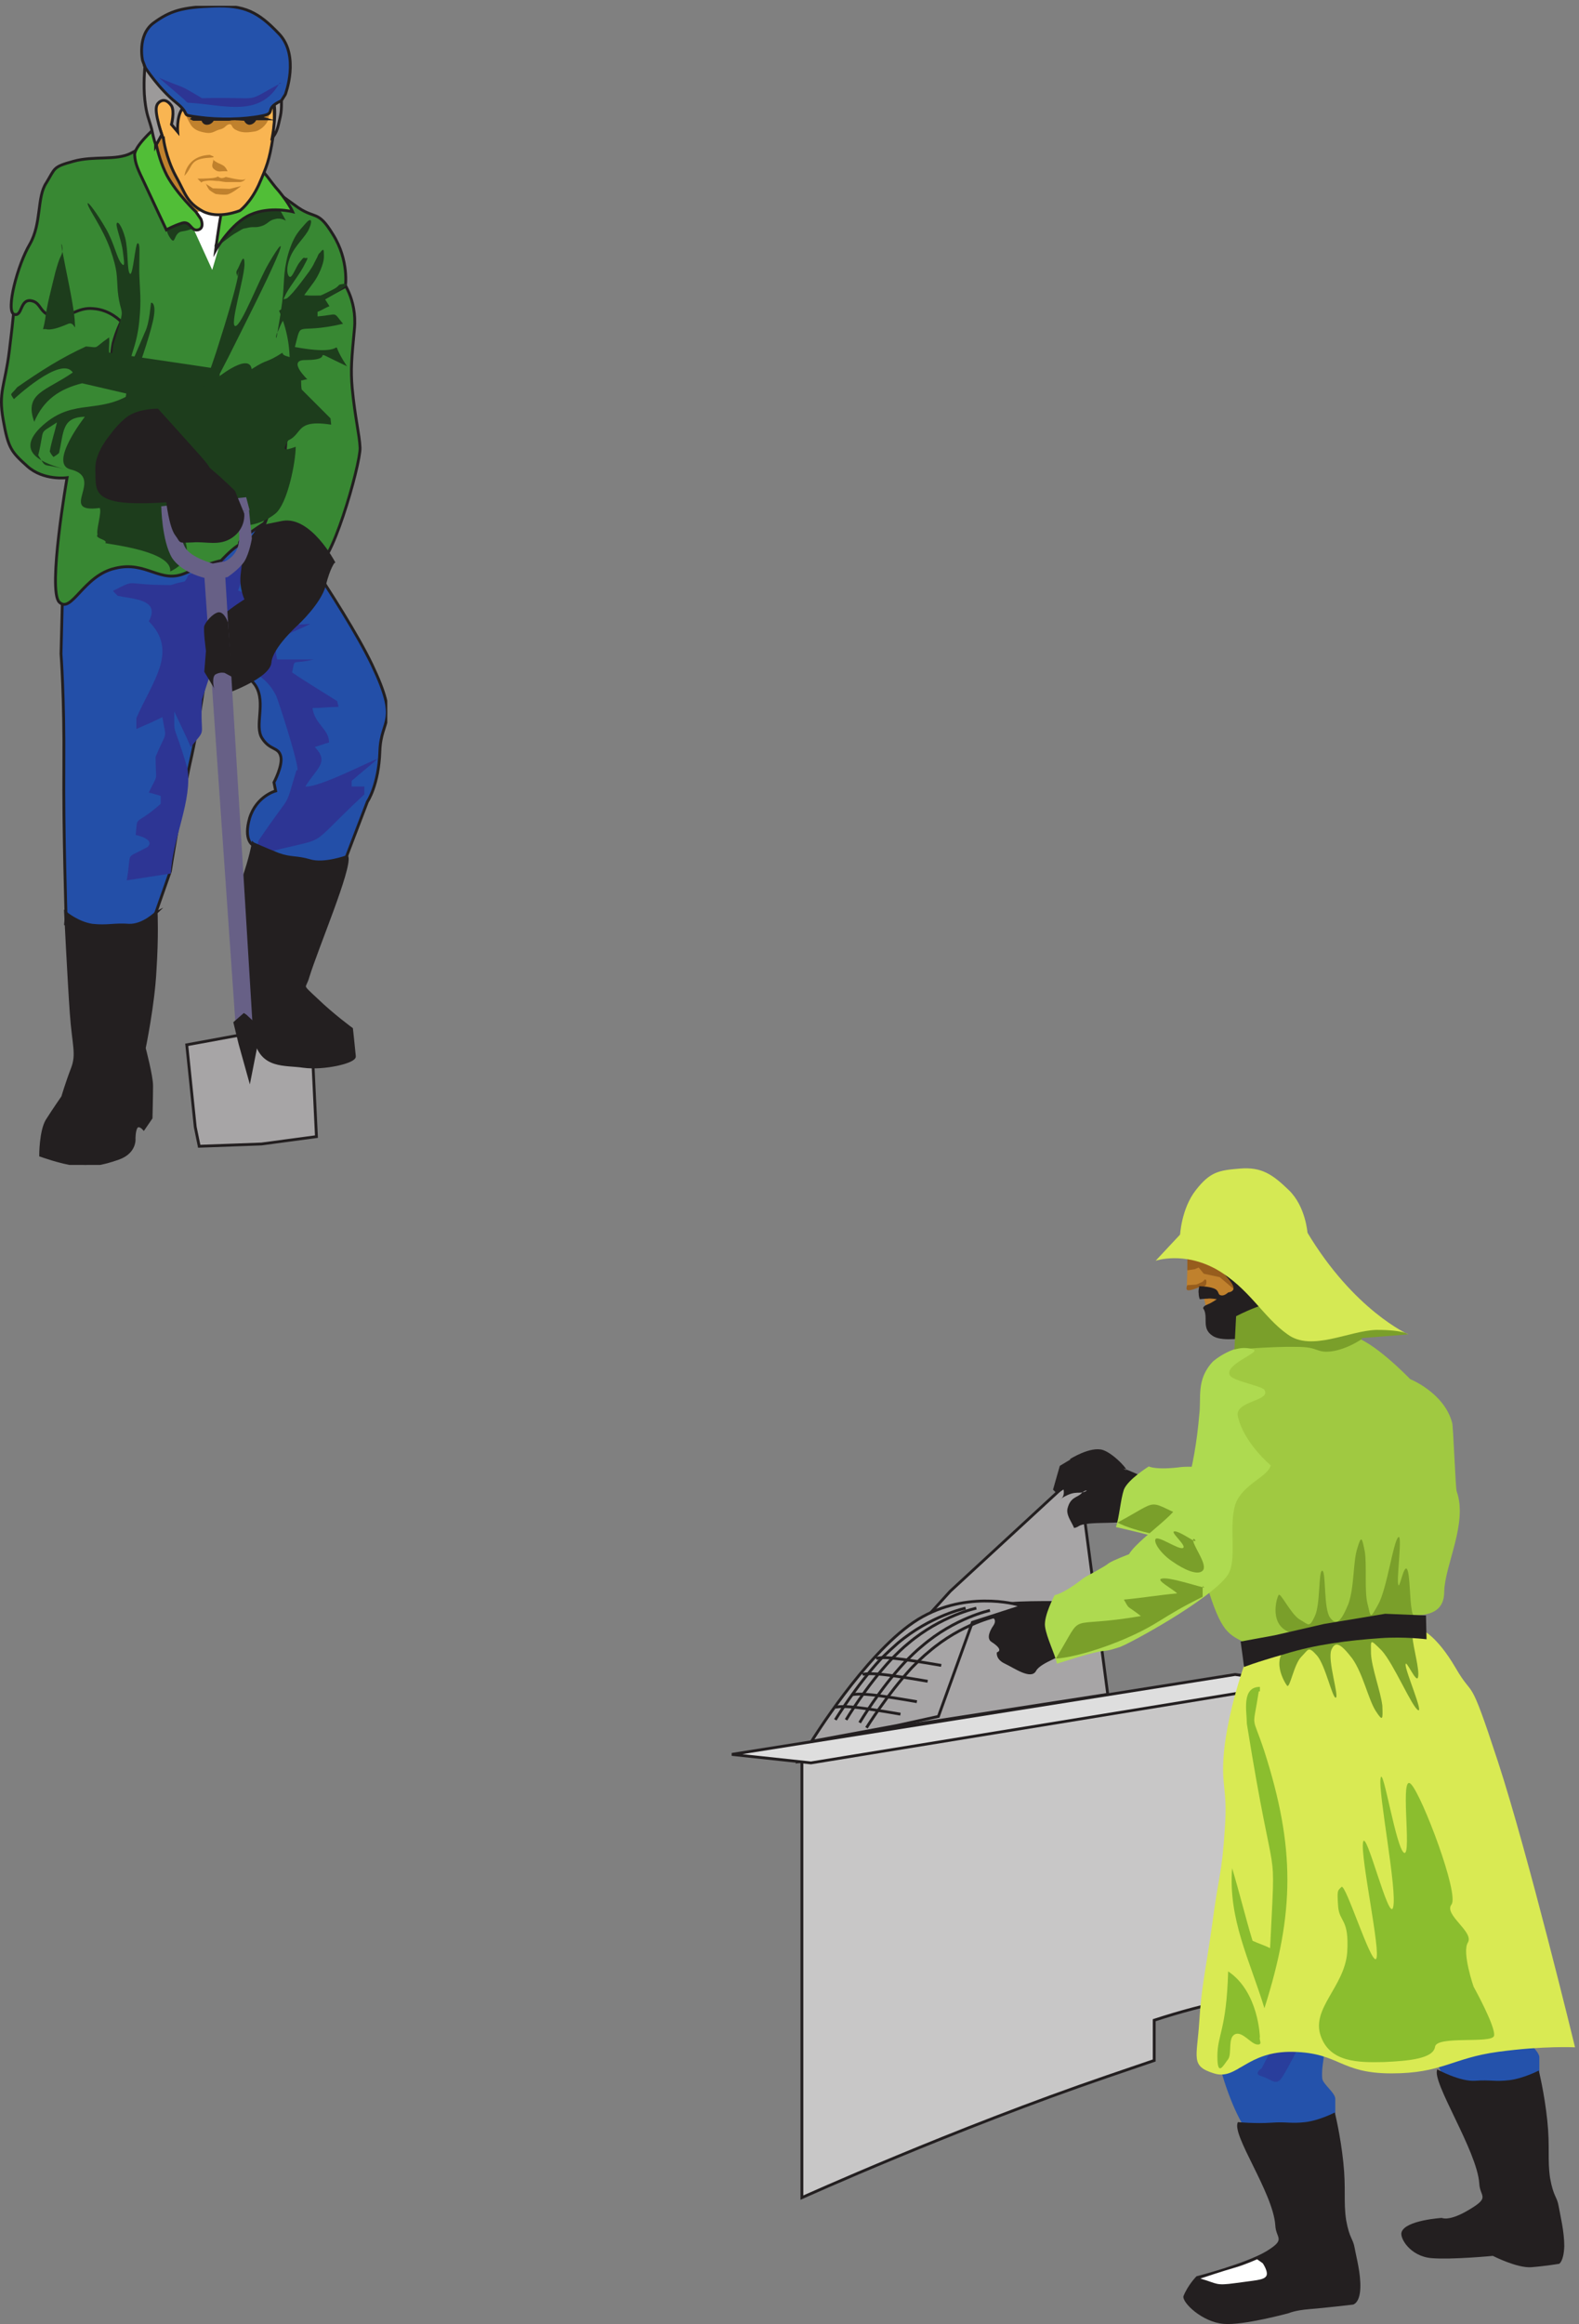 <svg xmlns="http://www.w3.org/2000/svg" xml:space="preserve" width="556.15" height="818"><rect width="100%" height="100%" fill="#808080" stroke="none"/><defs><clipPath id="a" clipPathUnits="userSpaceOnUse"><path d="M1942.5 3058.5H4176V0H1942.5Z" clip-rule="evenodd"/></clipPath><clipPath id="b" clipPathUnits="userSpaceOnUse"><path d="M2623.5 3058.5H4176V0H2623.5Z" clip-rule="evenodd"/></clipPath><clipPath id="c" clipPathUnits="userSpaceOnUse"><path d="M1942.5 3058.5H4176V0H1942.5Z" clip-rule="evenodd"/></clipPath><clipPath id="d" clipPathUnits="userSpaceOnUse"><path d="M0 6135h1030.5V3067.5H0Z" clip-rule="evenodd"/></clipPath></defs><g clip-path="url(#a)" transform="matrix(.133 0 0 -.133 -.649 818)"><path d="m2830.5 2224.5-309-285-357-393 774 120-72 546-36 12" style="fill:#a7a5a6;fill-opacity:1;fill-rule:evenodd;stroke:none"/><path d="m2830.5 2224.5-309-285-357-393 774 120-72 546z" style="fill:none;stroke:#231f20;stroke-width:7.5;stroke-linecap:butt;stroke-linejoin:miter;stroke-miterlimit:10;stroke-dasharray:none;stroke-opacity:1"/><path d="M2128.5 1510.5v-1176s402 181.5 810 321c40.5 13.5 82.5 28.5 123 42V804c69 22.5 136.5 40.5 199.5 52.5 36 9-10.5-115.5 22.5-111 226.5 31.5 475.5 147 475.5 147l-48 844.5-618-70.5-975-178.5 10.5 22.5" style="fill:#c8c7c7;fill-opacity:1;fill-rule:evenodd;stroke:none"/><path d="M2128.5 1510.5v-1176s402 181.5 810 321c40.5 13.5 82.5 28.5 123 42V804c69 22.5 136.5 40.5 199.5 52.5 36 9-10.5-115.5 22.5-111 226.5 31.5 475.5 147 475.5 147l-48 844.5-618-70.5-975-178.5Z" style="fill:none;stroke:#231f20;stroke-width:7.5;stroke-linecap:butt;stroke-linejoin:miter;stroke-miterlimit:10;stroke-dasharray:none;stroke-opacity:1"/><path d="m3276 1719-1333.5-211.5 210-22.5 1287 210z" style="fill:#dedede;fill-opacity:1;fill-rule:evenodd;stroke:none"/><path d="m3276 1719-1333.5-211.5 210-22.5 1287 210z" style="fill:none;stroke:#231f20;stroke-width:7.5;stroke-linecap:butt;stroke-linejoin:miter;stroke-miterlimit:10;stroke-dasharray:none;stroke-opacity:1"/></g><g clip-path="url(#b)" transform="matrix(.133 0 0 -.133 -.649 818)"><path d="M3348.91 1572.21c-6.01-100.49-63.05-155.98-79.56-353.96-13.51-158.97-43.53-373.445-57.04-436.437 0 0 45.03-269.961 150.11-326.954 39.03-20.996 133.59 1.5 189.13 1.5-3 82.489-6 3-10.51 61.493v77.988c0 16.496-33.02 38.996-34.52 53.992-3 35.996 9.01 59.992 3 80.988-9 46.496-22.52 55.493-28.52 181.477 12.01 13.496 105.07 269.963 117.09 283.463l-249.18 376.45m403.78-679.491s45.03-269.961 150.11-326.953c39.02-21 133.59 1.5 189.13 1.5-3 82.488-6 2.996-10.5 61.488v77.992c-1.51 16.496-33.03 38.992-34.53 53.992-3 35.992 7.51 59.992 3 80.989-9.01 46.492-283.7 113.984-297.21 50.992" style="fill:#2452ab;fill-opacity:1;fill-rule:evenodd;stroke:none"/><path d="M3503.7 1096.77c-40.53-65.99-40.53-82.49-60.04-94.48-19.52-12.005-58.55-43.501-51.04-67.497 7.51-23.996-46.53-94.488-42.03-77.988 6 16.496-63.05-46.496-70.55-92.989-6-46.492 6-91.488 6-91.488l90.07 140.981 63.04 76.492s-15.01-56.992-22.51-74.992c-7.51-16.496-70.55-137.981-70.55-137.981s-24.02-14.996 0-20.996c24.01-7.5 34.52-22.496 48.03-10.5 15.01 12 96.07 181.477 96.07 181.477s16.51 14.996 13.51 29.996c-1.5 14.996-16.51 71.988-16.51 71.988l58.54 143.977-24.02 28.5-18.01-1.5" style="fill:#293e9c;fill-opacity:1;fill-rule:evenodd;stroke:none"/><path d="M3305.38 1759.68s-42.03-112.48-57.04-226.47c-13.51-112.48 9-106.48 0-224.97-7.51-118.48-16.52-121.48-33.03-248.96-18.01-127.487-28.52-163.483-34.52-259.467-6-95.989-24.02-116.985 39.03-136.481 61.54-19.5 85.56 59.992 210.14 56.992 123.09-3 123.09-56.992 259.69-56.992 135.1 0 160.61 40.492 282.2 56.992 121.59 16.496 204.14 11.996 204.14 11.996s-124.58 512.93-204.14 755.9c-79.56 242.96-61.55 160.48-112.58 248.96-51.04 86.99-90.06 100.49-90.06 100.49h-136.6l-192.14-22.5-135.09-67.49v12" style="fill:#d9ea53;fill-opacity:1;fill-rule:evenodd;stroke:none"/><path d="M4079.93 670.828s15.01-59.992 22.52-131.98c7.5-70.489 0-103.485 7.5-152.981 9.01-49.492 18.01-47.992 22.52-73.488 4.5-25.496 15.01-67.492 15.01-106.484-1.5-40.497-13.51-46.497-13.51-46.497s-36.02-5.996-73.55-8.996c-37.53-3-102.08 29.996-102.08 29.996s-109.57-10.5-162.11-6c-57.04 4.5-85.56 53.993-79.56 68.989 10.51 31.496 106.58 37.496 106.58 37.496s19.51-10.496 73.55 22.496c55.54 32.996 27.02 32.996 25.52 68.992-6 86.988-127.59 269.961-111.08 301.457 0 0 60.04-32.996 100.57-29.996 40.53 3 51.04-3 90.07 1.5 37.52 4.5 78.05 25.496 78.05 25.496M3539.8 559.844s15.02-59.992 22.52-131.981c7.51-70.492 0-103.484 7.51-152.98 9-49.492 18.01-47.992 22.51-73.488 4.51-25.497 16.52-67.493 15.02-106.485-1.51-40.496-19.52-43.496-19.52-43.496s-76.55-8.996-115.58-11.996c-37.53-3-54.04-10.5-54.04-10.5S3298.13-4.078 3245.6.422c-57.04 4.5-111.08 56.992-106.58 73.488 12.01 29.996 34.53 52.496 34.53 52.496s129.09 32.992 184.63 65.989c54.03 32.996 25.52 32.996 24.02 68.992-6.01 86.988-117.09 239.965-99.07 272.961 0 0 48.03-4.5 88.56-1.5 40.52 3 51.03-3 90.06 1.5 37.53 4.5 78.05 25.496 78.05 25.496" style="fill:#231f20;fill-opacity:1;fill-rule:evenodd;stroke:none"/><path d="M3183.79 120.406c46.53-13.5 39.03-19.496 93.07-12 52.53 7.5 73.55 7.5 81.05 18 7.51 10.496-9 34.492-9 34.492l-15.01 10.5s-33.02-14.996-60.04-22.496c-27.02-7.5-90.07-28.496-90.07-28.496" style="fill:#fff;fill-opacity:1;fill-rule:evenodd;stroke:none"/><path d="M2925.61 2313.11c31.52-10.5 76.55-63 57.04-51-21.02 12 121.58-47.99 117.08-62.99s-102.07-59.99-111.08-71.99c-9.01-12-103.57-1.5-126.09-15-22.51-15-36.02 3-52.54 27-15 24 3.01 43.49 3.01 43.49s19.51 9 1.5 45c-10.51 19.49 13.51 32.99 18.01 35.99 18.01 9 6.01 25.5 6.01 25.5s54.03 34.49 87.06 24" style="fill:#231f20;fill-opacity:1;fill-rule:evenodd;stroke:none"/><path d="M3270.85 2262.11s-42.03 9-58.54 6c-10.51 0-66.04 1.5-78.06 0-69.04-9-87.05 1.5-87.05 1.5s-55.54-34.5-66.05-61.49c-9.01-27-12.01-73.49-21.02-98.99 165.12-37.49 99.07-31.49 166.62-46.49 24.02-4.5 169.62 215.97 144.1 199.47" style="fill:#aeda50;fill-opacity:1;fill-rule:evenodd;stroke:none"/><path d="M3399.95 2086.64c-27.02 25.49-67.56 71.99-85.57 77.99-18.01 6 10.51-39 15.01-55.5-43.53 21-85.56 36-129.09 57-1.5-33-3-13.5 15.01-59.99-198.14 71.99-114.08 88.48-250.67 14.99 13.5-9 78.05-32.99 183.13-44.99 105.07-13.5 111.07 0 235.66-7.5 4.5 7.5 10.51 16.5 15.01 24l1.51-6m38.18 122.73c-7.5 12-24.02 46.49-33.02 46.49-9.01-1.5 12-50.99-1.5-49.49-12.01 1.5-39.03 59.99-49.54 55.49-10.51-3-9.01-38.99 7.5-73.48 16.52-33 39.03-64.5 57.05-60 19.51 4.5 12.01 57 18.01 76.49 4.5 21 9-7.5 1.5 4.5" style="fill:#7a9f2a;fill-opacity:1;fill-rule:evenodd;stroke:none"/><path d="M2664.42 1908.16c33.03 7.5 180.13 4.5 156.11 4.5-24.01 0 70.55 4.5 75.06-10.5 3-13.5-60.05-101.99-61.55-116.99-1.5-14.99-73.55-32.99-85.56-56.99-13.51-24-57.04 7.5-82.56 19.5-25.51 12-21.01 30-21.01 30s21.01 4.49-13.51 26.99c-18.01 10.5 0 37.49 3 41.99 12.01 16.5 0 22.5 0 22.5s-3 31.5 30.02 39" style="fill:#231f20;fill-opacity:1;fill-rule:evenodd;stroke:none"/><path d="m3150.77 2847.03-3-106.49 39.02 9 16.51-82.49 130.6 86.99" style="fill:#c0812d;fill-opacity:1;fill-rule:evenodd;stroke:none"/><path d="m3149.27 2749.34 24.02 1.5 16.51 7.5s6 7.5 7.5 6c3-1.5 3-7.5 1.5-13.5-3-4.5-6-6-9-7.5-4.51-1.49-7.51 1.5-7.51 1.5s-22.52-10.49-31.52-8.99c-7.51 1.5-1.5 13.49-1.5 13.49m0 66.2v-27l19.51 3 10.51 4.5 13.51-16.5 42.03-9 48.03-40.49 25.52 14.99-82.56 55.5-76.55 23.99v-35.99" style="fill:#975d1d;fill-opacity:1;fill-rule:evenodd;stroke:none"/><path d="M3180.79 2745.04s-3-9-1.5-17.99c0-9 3-15 3-15s13.51 1.5 21.01 1.5c6.01 1.5 24.02-1.5 24.02-1.5s-15.01-10.5-24.02-13.5c-10.5-4.5-10.5-6-12-9-1.51-3 4.5-3 6-21 1.5-19.49-4.5-40.49 22.52-55.49 25.52-13.5 84.06-3 84.06-3l81.05 53.99-120.08 115.49-43.53 24s39.02-34.5 48.03-54c9.01-17.99-12.01-19.49-12.01-19.49s-10.5-10.5-19.51-7.5c-9.01 1.5-3 12-18.01 17.99-15.02 6-40.53 6-40.53 6l1.5-1.5" style="fill:#231f20;fill-opacity:1;fill-rule:evenodd;stroke:none"/><path d="M3129.75 2879.39s3 71.99 42.03 121.49c37.53 47.99 60.04 52.49 117.08 56.99 57.05 4.5 85.57-15 129.1-56.99 45.03-43.5 49.53-113.99 49.53-113.99l-337.74-7.5" style="fill:#d5e954;fill-opacity:1;fill-rule:evenodd;stroke:none"/><path d="m3734.68 2619.06-151.61-12-7.5 39 103.57-3z" style="fill:#7a9f2a;fill-opacity:1;fill-rule:evenodd;stroke:none"/><path d="M3745.43 1875.17c40.53 0 84.06 7.5 84.06 62.99 1.5 70.49 63.05 181.47 33.03 265.47-3.01 5.99-9.01 173.97-12.01 181.47-21.02 79.49-111.08 115.48-111.08 115.48s-100.57 104.99-156.11 113.99c-27.02 4.5-117.09-6-145.61-9-76.55-6-177.12-10.5-213.15-60-34.52-46.49-19.51-98.98-15.01-190.47 82.56-277.46-25.51-341.95-19.51-362.95 45.03-158.97 63.04-163.47 108.07-187.47l267.19 55.49 180.13 15" style="fill:#a0c941;fill-opacity:1;fill-rule:evenodd;stroke:none"/><path d="M3465.99 2322.07c-10.51 9 3-19.5-55.54-107.98-58.54-88.49-40.53-27-67.55-131.99-28.52-106.48-105.07-109.48-84.06-128.98 19.52-19.49 40.53-73.49 55.54-64.49 13.51 10.5 27.02 89.99 55.54 92.99 30.03 3 42.03-59.99 60.04-80.99 18.02-19.5 9.01-21 12.01 0 3.01 21-9 70.49 0 83.99 9.01 16.49 24.02-115.49 36.03-24 12.01 92.99 15.01 301.46 12.01 392.95-1.5 92.98-13.51-15-19.52-24-6-7.5 7.51-16.5-4.5-7.5" style="fill:#a0c941;fill-opacity:1;fill-rule:evenodd;stroke:none"/><path d="M3743.69 1888.66c-6.01 33-4.51 91.49-12.01 107.98-9.01 18-21.02-56.99-24.02-38.99-4.5 16.5 12.01 136.48 0 124.48-13.51-13.49-30.02-136.48-52.53-176.97-22.52-40.5-19.52-36-28.52 0-9.01 34.49-1.5 103.48-7.51 139.48-7.51 37.49-9.01 43.49-19.51 9-12.01-36-7.51-101.99-24.02-148.48-19.52-46.5-31.52-58.5-48.03-36-18.02 22.5-10.51 122.98-21.02 124.48-10.51 0-4.5-88.48-19.52-119.98-15-32.99-16.51-22.5-40.52-9-24.02 15-51.04 73.49-55.54 64.49-6.01-8.99-27.02-83.99 36.02-100.48 63.05-15 135.1 26.99 216.16 35.99 81.06 9 82.56-6 108.07 0 25.52 6-3-9-7.5 24m-465.33 778.36-4.5-88.49s103.57 9 165.11 7.5c60.05 0 49.54-16.5 91.57-12 43.53 6 81.05 32.99 81.05 32.99l-33.02 67.5s-64.55 41.99-139.6 40.49-160.61-47.99-160.61-47.99" style="fill:#7a9f2a;fill-opacity:1;fill-rule:evenodd;stroke:none"/><path d="M3650.62 2630.93c-72.05-1.5-172.62-58.5-235.67-12-64.54 44.99-102.07 122.98-189.13 172.48-87.06 47.99-160.61 22.49-160.61 22.49l64.54 68.99s115.59 22.5 193.64 22.5c78.06-1.5 99.07 6 142.6-15 124.59-208.47 268.69-271.46 268.69-271.46s-12.01 12-84.06 12" style="fill:#d5e954;fill-opacity:1;fill-rule:evenodd;stroke:none"/><path d="M3216.81 2547.07c-45.03-48-30.02-95.99-36.02-140.98-6-71.99-18.01-137.98-33.02-190.48-9.01-35.99-25.52-58.49-55.54-85.48-34.53-31.5-82.56-67.49-97.57-92.99 0 0-40.53-15-54.04-24-7.51-7.5-57.04-33-66.05-38.99-55.54-43.5-76.55-45-76.55-45s-30.02-55.49-25.52-83.99c4.5-29.99 25.52-70.48 31.52-97.48 160.62 50.99 100.57 22.5 165.12 43.49 24.02 7.5 241.67 125.99 286.7 190.47 27.02 39 1.5 130.49 21.02 188.98 19.51 52.49 87.06 71.99 93.06 101.99 0 0-72.05 59.99-87.06 130.48-7.5 40.49 88.56 38.99 70.55 68.99-6 10.5-85.56 23.99-91.56 38.99-15.01 28.5 81.05 59.99 63.04 67.49-51.03 19.5-108.08-31.49-108.08-31.49" style="fill:#aeda50;fill-opacity:1;fill-rule:evenodd;stroke:none"/><path d="M3194.3 1948.65c-36.03 9-94.57 28.49-112.58 23.99-18.01-3 28.52-26.99 40.53-38.99-48.04-4.5-93.07-12-141.1-16.5 16.51-28.49 4.5-11.99 45.03-43.49-208.65-36-144.1 19.5-225.16-112.48 16.51 0 84.06 10.49 180.13 50.99 97.56 41.99 96.06 56.99 208.65 112.48v28.5l4.5-4.5m-28.52 124.49c-13.51 7.5-45.03 28.5-52.54 24-6.01-4.5 36.03-39 24.02-43.5-12.01-4.5-64.55 33-72.05 24-6.01-9 13.5-39 45.03-59.99 30.02-21 66.05-37.5 79.55-24 13.51 13.5-18.01 55.49-24.01 74.99-6.01 21 13.51-1.5 0 4.5" style="fill:#7a9f2a;fill-opacity:1;fill-rule:evenodd;stroke:none"/><path d="m2849.05 2293.61-37.52-22.5-18.01-62.99 10.5-10.5 45.03 28.49" style="fill:#231f20;fill-opacity:1;fill-rule:evenodd;stroke:none"/><path d="M3745.19 1819.67c3-33 19.51-88.49 15.01-107.99-4.5-17.99-33.02 51-33.02 33s48.03-128.98 33.02-119.98c-16.51 9-64.55 122.98-96.07 157.47-33.02 33-28.52 28.5-28.52-7.49 1.5-37.5 25.52-100.49 30.02-137.98 1.5-37.5 1.5-43.5-18.01-13.5-19.51 31.49-33.02 97.48-61.54 137.98-30.03 38.99-45.04 47.99-55.54 22.49-10.51-26.99 21.01-122.98 12.01-125.98-9.01-3-27.02 83.99-49.54 110.99-24.02 26.99-22.51 16.49-42.03-3-19.52-19.5-30.02-83.99-37.53-76.49-6 7.5-48.03 74.99 9.01 106.48 57.04 31.5 138.1 9 219.16 21 81.05 12 78.05 28.49 105.07 28.49 25.52 0-6 7.5-1.5-25.49" style="fill:#7a9f2a;fill-opacity:1;fill-rule:evenodd;stroke:none"/><path d="m3781.21 1875.16-108.07 4.5-162.12-26.99-130.59-30-90.06-16.5 6-43.49 3-24s24.02 10.5 108.08 34.5c82.56 25.5 168.12 35.99 253.68 41.99 63.05 4.5 121.58-3 121.58-3l-1.5 62.99" style="fill:#231f20;fill-opacity:1;fill-rule:evenodd;stroke:none"/><path d="M3742.19 1428.23c30.02-33 127.59-290.96 106.57-317.96-21.01-27 60.04-71.99 43.53-100.49-16.51-25.495 15.01-116.979 15.01-116.979s60.05-107.988 54.04-130.485c-7.5-20.996-151.61 1.5-156.11-28.496-4.5-31.496-69.05-37.496-135.09-40.492-67.55-1.5-144.1-1.5-168.12 70.488-24.02 71.993 63.04 128.985 70.55 218.969 6 91.485-21.02 79.495-24.02 122.985-3 43.49-1.5 40.5 9 50.99 10.51 10.5 78.06-205.471 91.57-190.471 13.51 16.496-42.03 269.961-34.52 308.961 7.5 37.49 69.04-214.47 79.55-172.48 12.01 42-40.52 305.96-33.02 341.95 6 36 42.03-193.47 63.05-197.97 19.51-3-13.52 215.97 18.01 181.48m-400.79 257.96c-49.53 0-34.52-65.99-34.52-97.49 76.55-478.43 76.55-277.46 61.54-593.915-15.01 7.505-30.02 12.005-46.53 19.495-19.51 64.49-34.53 127.49-54.04 191.98-10.51-134.99 46.53-242.971 85.56-370.451 81.06 254.961 81.06 425.941 0 679.401-34.52 104.99-31.52 51-15.01 158.98h3v12m-84.06-752.897c-4.5-155.977-28.52-166.477-28.52-224.969 0-56.992 16.52-22.496 28.52-7.5 10.51 15-1.5 56.992 18.02 65.992 19.51 9 42.03-25.496 58.54-26.996 16.51-1.5 4.5 12 7.5 19.496 0 0-3 119.985-84.06 173.977" style="fill:#8bbe2e;fill-opacity:1;fill-rule:evenodd;stroke:none"/></g><g clip-path="url(#c)" transform="matrix(.133 0 0 -.133 -.649 818)"><path d="M2700 1903.5s-145.5 42-276-46.5-270-315-270-315l226.5 42 109.5 24 90 249 144 46.5h-24" style="fill:#a7a5a6;fill-opacity:1;fill-rule:evenodd;stroke:none"/><path d="M2700 1903.5s-145.5 42-276-46.5-270-315-270-315l226.5 42 109.5 24 90 249 144 46.5z" style="fill:none;stroke:#231f20;stroke-width:7.5;stroke-linecap:butt;stroke-linejoin:miter;stroke-miterlimit:10;stroke-dasharray:none;stroke-opacity:1"/><path d="M2868 2197.5c-10.5-10.5-28.5-9-36-39s42-60 7.5-84c-36-22.5-139.5-31.5-148.5-6-9 24 66 75 112.5 108 45 33 55.5 19.5 72 25.5 15 4.5 3 7.5-7.5-4.5" style="fill:#a7a5a6;fill-opacity:1;fill-rule:evenodd;stroke:none"/><path d="M2590.5 1894.5s-93-19.5-180-93c-15-12-30-27-45-42-67.5-72-120-160.5-120-160.5" style="fill:none;stroke:#231f20;stroke-width:7.5;stroke-linecap:butt;stroke-linejoin:miter;stroke-miterlimit:10;stroke-dasharray:none;stroke-opacity:1"/><path d="M2626.5 1888.5s-93-19.5-180-94.5c-15-12-30-27-45-42-67.5-72-120-160.5-120-160.5" style="fill:none;stroke:#231f20;stroke-width:7.5;stroke-linecap:butt;stroke-linejoin:miter;stroke-miterlimit:10;stroke-dasharray:none;stroke-opacity:1"/><path d="M2644.5 1873.5s-93-19.5-180-94.5c-15-12-30-27-45-42-66-72-120-159-120-159m262.5 316.5s-93-19.5-180-93c-15-13.5-30-27-45-42-66-72-120-160.5-120-160.5" style="fill:none;stroke:#231f20;stroke-width:7.5;stroke-linecap:butt;stroke-linejoin:miter;stroke-miterlimit:10;stroke-dasharray:none;stroke-opacity:1"/><path d="M2217 1632s10.5 4.5 54 0c42-4.5 118.5-18 118.5-18m-129 51s10.5 4.5 54 0c42-4.5 118.5-18 118.5-18m-144 72s10.5 4.5 54 0c42-4.5 118.5-18 118.5-18m-136.5 60s10.5 6 54 0c42-4.5 118.5-18 118.5-18" style="fill:none;stroke:#231f20;stroke-width:7.5;stroke-linecap:butt;stroke-linejoin:miter;stroke-miterlimit:10;stroke-dasharray:none;stroke-opacity:1"/></g><g clip-path="url(#d)" transform="matrix(.133 0 0 -.133 -.649 818)"><path d="m175.465 4776.06-9-355.48s9-118.49 7.5-293.99c-1.5-175.49 6-404.98 6-404.98l-1.5-16.5 106.476-53.99 121.477 52.49 49.488 141s29.992 190.49 56.989 307.48c25.496 118.5 43.492 265.49 43.492 265.49s97.48-37.5 125.972-82.49c26.996-45-4.5-105 16.496-138 20.997-33 43.493-22.5 49.493-48 5.996-24-18-68.99-18-68.99l4.5-22.5s-50.989-13.5-68.985-72c-16.496-56.99 7.496-70.49 7.496-70.49l110.981-43.5 130.473-7.5 62.984 164.99s29.993 43.5 32.993 133.49c3 90 53.99 72-20.993 229.49-74.984 155.99-283.442 446.98-283.442 446.98l-530.89-63" style="fill:#234fa8;fill-opacity:1;fill-rule:evenodd;stroke:none"/><path d="m175.479 4775.68-9.001-355.45s9.001-118.49 7.501-293.96c-1.5-175.48 6-404.95 6-404.95l-1.5-16.5 106.485-53.99 121.486 52.49 49.493 140.98s29.994 190.48 56.992 307.46c25.498 118.49 43.496 265.47 43.496 265.47s97.488-37.5 125.983-82.49c26.998-45-4.501-104.99 16.497-137.98 20.998-33 43.496-22.5 49.496-48 5.997-23.99-18.001-68.99-18.001-68.99l4.5-22.49s-50.992-13.5-68.99-72c-16.497-56.99 7.497-70.49 7.497-70.49l110.989-43.49 130.483-7.5 62.99 164.98s29.995 43.49 32.995 133.48c3 89.99 54 71.99-20.994 229.47-74.991 155.98-283.464 446.95-283.464 446.95z" style="fill:none;stroke:#231f20;stroke-width:7.5;stroke-linecap:butt;stroke-linejoin:miter;stroke-miterlimit:10;stroke-dasharray:none;stroke-opacity:1" transform="scale(1 1)"/><path d="M601.375 4669.57c-31.492-15-64.484-25.5-97.48-40.5-13.497-27-2.997-12-46.489-27-131.972 0-85.484 18-152.968-15 3-6 8.996-9 11.996-13.5 41.992-9 113.976-9 82.484-67.49 79.484-79.5 8.996-158.99-32.992-256.49v-28.5c23.992 10.5 44.988 19.5 68.984 31.5 10.5-64.5 13.496-30-17.996-105 0-71.99 9-39-17.996-94.49 11.996-3 20.996-6 31.492-9v-21c-68.984-61.5-61.484-25.5-65.984-82.5 0 0 52.488-10.49 31.492-31.49-64.484-36-40.492-6-55.488-88.5 37.492 6 79.484 12 116.976 18 3 88.5 58.489 196.49 43.492 278.98-37.492 129-34.496 76.5-34.496 150 15-33 29.996-61.5 43.493-94.5 44.992 55.5 23.996 18 29.996 126 67.484 211.49 46.488 97.49 46.488 346.48 6 9 11.996 18 17.996 27" style="fill:#2d3594;fill-opacity:1;fill-rule:evenodd;stroke:none"/><path d="M909.363 5410.74s41.539-50.54 34.121-129.95c-7.418-79.43-10.382-106.86-5.933-157.4 7.418-77.98 19.285-122.74 20.769-157.4 1.481-44.76-81.593-333.56-117.195-307.57-41.535 33.22-161.699 41.88-161.699 41.88s114.23 251.25 74.176 339.34c-41.539 88.08 22.25 145.84 22.25 145.84l-13.352-17.33s-47.469-43.32-14.832-129.95c32.637-86.65-32.637-265.7-44.504-272.92-97.91-63.54-48.957-47.65-69.723-59.21-17.804-11.55-43.023-38.98-43.023-38.98s-26.699-4.34-94.941-33.21c-66.754-28.88-102.36 33.21-185.434 12.99-84.555-18.77-115.711-121.3-148.344-89.53-31.152 31.77 20.766 329.23 20.766 329.23s-62.305-8.66-105.324 30.33c-41.54 37.54-50.438 46.21-63.79 122.74-13.351 75.09 4.45 88.08 16.317 183.38 11.867 95.31 13.352 125.63 13.352 125.63l91.976 160.28s20.77 53.43 80.106 49.1c28.187-2.89 31.152-38.99 66.757-43.32 31.153-4.33 28.184-125.63 65.27-131.4 146.867-20.22 326.363-11.55 455.426 8.66 20.769 4.33 5.933 38.99 7.418 77.98 1.484 44.76 1.484 46.21 16.316 50.54 13.352 2.89 10.387 50.54 34.121 20.21l-.301.25c29.668-37.54 45.989-92.41 45.989-92.41l2.965-37.55.3-.25" style="fill:#388833;fill-opacity:1;fill-rule:evenodd;stroke:none"/><path d="M909.436 5410.31s41.542-50.53 34.123-129.94c-7.418-79.42-10.383-106.85-5.934-157.39 7.419-77.97 19.287-122.73 20.772-157.38 1.48-44.76-81.601-333.54-117.205-307.55-41.539 33.21-161.712 41.87-161.712 41.87s114.239 251.24 74.181 339.32c-41.542 88.07 22.252 145.83 22.252 145.83l-13.352-17.33s-47.473-43.32-14.834-129.95c32.64-86.63-32.639-265.67-44.507-272.89-97.918-63.53-48.961-47.65-69.728-59.2-17.806-11.55-43.027-38.99-43.027-38.99s-26.701-4.33-94.949-33.2c-66.759-28.88-102.368 33.2-185.448 12.99-84.562-18.77-115.721-121.29-148.356-89.52-31.155 31.77 20.767 329.21 20.767 329.21s-62.309-8.67-105.332 30.32c-41.543 37.54-50.442 46.2-63.794 122.73-13.353 75.08 4.45 88.07 16.317 183.37 11.869 95.3 13.353 125.62 13.353 125.62l91.984 160.27s20.771 53.42 80.112 49.09c28.189-2.89 31.154-38.99 66.763-43.32 31.155-4.33 28.186-125.62 65.275-131.39 146.878-20.22 326.389-11.55 455.462 8.66 20.771 4.34 5.934 38.99 7.418 77.97 1.485 44.76 1.485 46.21 16.318 50.54 13.352 2.89 10.387 50.53 34.124 20.21l-.301.25c29.67-37.54 45.992-92.4 45.992-92.4l2.965-37.55.301-.25" style="fill:none;stroke:#231f20;stroke-width:7.5;stroke-linecap:butt;stroke-linejoin:miter;stroke-miterlimit:10;stroke-dasharray:none;stroke-opacity:1" transform="scale(1 1)"/><path d="M394.516 5778.02s-4.5-13.5-43.493-33c-38.992-19.5-97.48-6-151.468-21-55.489-15-47.989-18-71.985-57-25.492-37.5-11.996-106.49-43.488-161.99-32.996-55.5-64.488-176.99-41.992-185.99 22.496-7.5 14.996 40.5 44.988 36 28.496-4.5 20.996-36 61.488-42 41.993-4.5 59.989 25.5 103.481 21 44.988-3 73.484-34.5 73.484-34.5s-13.5-27-20.996-57c-6-30-6-62.99-6-62.99s23.996-4.5 95.981-13.5c74.984-9 106.476-36 206.957-28.5 98.98 7.5 178.465 52.49 178.465 52.49s-7.5 93 13.496 141c20.996 48 7.5-9 38.992 12 32.992 21 86.98 49.5 86.98 49.5s10.5 68.99-32.992 137.99c-41.992 68.99-46.488 36-101.98 77.99-55.489 40.5-101.977 72-101.977 72l-283.441 91.5-4.5 6" style="fill:#388833;fill-opacity:1;fill-rule:evenodd;stroke:none"/><path d="M394.547 5777.56s-4.5-13.5-43.496-33c-38.995-19.5-97.488-6-151.48-21-55.493-14.99-47.993-17.99-71.991-56.99-25.494-37.49-11.997-106.48-43.491-161.98-32.999-55.49-64.494-176.97-41.996-185.97 22.498-7.5 14.997 40.49 44.992 35.99 28.498-4.5 20.998-35.99 61.493-41.99 41.996-4.5 59.993 25.49 103.489 20.99 44.992-2.99 73.49-34.49 73.49-34.49s-13.501-27-20.998-56.99c-6-30-6-62.99-6-62.99s23.998-4.5 95.988-13.5c74.99-9 106.485-36 206.973-28.5 98.989 7.5 178.48 52.49 178.48 52.49s-7.501 92.99 13.497 140.99c20.997 47.99 7.5-9 38.995 11.99 32.995 21 86.987 49.5 86.987 49.5s10.501 68.99-32.994 137.98c-41.996 68.99-46.492 35.99-101.989 77.99-55.493 40.49-101.985 71.99-101.985 71.99l-283.464 91.49z" style="fill:none;stroke:#231f20;stroke-width:7.5;stroke-linecap:butt;stroke-linejoin:miter;stroke-miterlimit:10;stroke-dasharray:none;stroke-opacity:1" transform="scale(1 1)"/><path d="m646.367 3412.63-146.969-27 22.493-217.49 10.5-51 164.964 6 145.473 19.5-13.5 281.99-178.461-13.5-4.5 1.5" style="fill:#a7a5a6;fill-opacity:1;fill-rule:evenodd;stroke:none"/><path d="m646.419 3412.36-146.981-27 22.494-217.47 10.501-51 164.978 6 145.484 19.5-13.501 281.97-178.475-13.5z" style="fill:none;stroke:#231f20;stroke-width:7.5;stroke-linecap:butt;stroke-linejoin:miter;stroke-miterlimit:10;stroke-dasharray:none;stroke-opacity:1" transform="scale(1 1)"/><path d="M339.016 5109.05c-39.356 9-77.258 18-116.614 27-59.761-15-102.035-43.5-126.816-102-27.695 76.5 30.613 81 102.039 130.5-30.613 46.49-155.969-70.5-155.969-70.5-11.664 18-8.746 9 8.746 31.5 62.676 43.5 116.61 77.99 182.203 107.99 37.899-3 16.036-7.5 61.223 24 1.457-15-1.457-27 0-40.5 97.66-15 193.867-28.5 291.527-43.49 1.458-6 0-10.5 1.458-18-23.321-19.5 77.257 67.49 84.542 18 46.649 29.99 34.985 13.49 81.629 43.49 0-12 29.153-9 29.153-19.5-30.61-25.49 27.695-23.99-2.914-47.99 26.238-16.5-20.407-57 13.121-42 0-55.5-4.375-46.5-34.985-90 49.559-15-42.273-76.5 30.61-49.5 0-40.49-21.864-151.49-53.934-176.99-78.711-62.99-189.492-22.5-259.461 16.5-75.797 3 103.492-110.99-18.949-169.49 5.832 52.5-151.594 70.5-172 75 8.746 9-29.156 12-20.406 22.5-4.375 12 11.66 58.49 5.828 70.49-113.695-15 16.035 79.5-77.254 102-59.766 15 37.898 139.49 37.898 139.49-61.222-1.5-55.39-39-68.507-96-4.375-4.5-10.207-7.5-14.579-10.5-4.371 4.5-7.289 9-10.203 15h.325c4.371 25.5 13.117 51 18.949 76.5-51.02-34.5-30.61-9-49.559-87 24.778-38.99 5.828-17.99 77.254-38.99-40.812 12-145.766 37.49-72.883 110.99 80.172 78 142.848 39 227.391 82.5l1.461 9h-.324" style="fill:#1d3d1c;fill-opacity:1;fill-rule:evenodd;stroke:none"/><path d="M667.48 4686.08c-11.679-31.38-20.441-67.24-32.125-98.63 48.188-14.94 20.446-14.94 80.313 22.42 102.215 5.98 62.789 23.91 125.578-22.42-108.055 13.45-59.867 28.4-146.019-41.84-24.825-20.92 0-40.34 11.679-52.3 39.426 2.99 80.313 2.99 119.739 5.98-45.266-23.91-105.137-32.88-87.614-94.14h96.375c-59.867-14.95-48.187 5.98-56.949-34.37 39.426-26.9 80.313-50.81 119.738-76.21 0-5.98 2.922-8.97 2.922-14.94-23.363 0-45.265-2.99-68.629-2.99 5.84-43.34 43.805-55.3 43.805-91.16-11.684-2.99-26.285-8.96-37.965-11.95 39.426-40.35 5.84-55.29-24.824-104.6 36.504-3 165.004 64.25 191.286 73.21-23.36-20.91-46.724-38.85-68.626-58.27v-14.94h33.582V4048c-167.926-155.41-74.469-104.6-277.441-158.39h-8.762c2.922 11.95 2.922 23.91 5.84 35.86 94.918 140.46 65.711 73.22 100.758 186.79h2.922c0 26.9-49.649 179.32-56.95 197.25-55.492 107.59-154.785 43.34-160.625 159.89 0 146.45-14.605 88.17 23.364 185.3 42.343 34.37 17.519 22.41 71.55 31.38h-2.922" style="fill:#2d3594;fill-opacity:1;fill-rule:evenodd;stroke:none"/><path d="M895.316 3412.63c-46.492-3-41.992-10.5-88.48 9-46.492 18-67.488 22.5-71.988 33-5.996 12 16.496 31.5 16.496 31.5l15 6s26.992-21 50.988-34.5c23.996-12 77.984-45 77.984-45" style="fill:#fff;fill-opacity:1;fill-rule:evenodd;stroke:none"/><path d="M739.086 5266.95c2.867 19.91 5.734 29.86 12.906 82.48 7.168 52.61 1.434 75.36 15.774 127.98 15.773 52.61 31.547 63.99 45.886 81.05 14.34 17.07 20.078 9.96 10.039-12.8-8.605-21.32-37.285-44.08-50.191-75.36-12.906-32.71-7.168-49.77-1.434-52.62 7.172-2.84 17.207 28.45 27.247 39.82 10.039 12.8 10.039 11.38 12.906 9.95 4.304-1.42 12.906 7.11 0-15.64-11.473-24.17-35.848-54.04-48.754-76.79-11.473-22.75-7.172-15.64-2.871-15.64 4.304 1.42 4.304 0 20.078 17.07 15.773 18.48 27.246 34.12 43.019 55.45 14.34 21.33 10.039 17.07 17.207 29.87 7.172 12.79 5.739 15.64 11.473 19.91 4.301 5.68 10.039 12.79 10.039 1.42 0-11.38 2.867-18.49-8.605-46.93-11.473-27.02-21.508-36.97-40.153-62.57-17.207-27.02-31.547-36.97-32.98-42.66-1.434-5.69 8.601 12.8 25.812 21.33 15.774 8.53 18.641 5.69 40.153 12.8 20.074 8.53 27.246 12.8 41.586 19.91 15.773 8.53 11.472 11.37 18.64 12.79 7.172 1.43 22.946 4.27 11.473-5.68-11.473-9.96-28.68-21.33-55.926-34.13-27.246-11.38-30.113-2.85-54.492-14.22-24.379-9.95-25.813-9.95-43.02-28.44-17.21-18.49-18.644-32.71-25.812-45.51zm0 2.84c-5.738-11.37-2.867-22.75 0-2.84v2.84m-104.715 146.73c-6-31.5-26.996-104.99-56.988-197.99-31.496-94.49-40.492-109.49-65.988-175.49-25.497-66 13.496 6 37.492 46.5 25.496 42 4.5 7.5 61.488 116.99 55.488 111 97.48 193.49 124.473 254.99 26.996 61.5 9 39-17.996-7.5-26.993-45-71.985-164.99-88.481-166.49-16.496-1.5 22.496 122.99 23.996 161.99 0 40.5-13.5-6-19.496-13.5-4.5-7.5 0-12 0-16.5s7.496 31.5 1.5-3m-307.219-98.98c1.5 15-6 19.5-10.5 63-3 43.5 0 52.5-19.496 109.49-20.996 58.5-56.988 105-59.988 120-2.996 13.5 25.496-25.5 47.992-64.5s28.492-76.49 40.492-91.49c11.996-15 7.496 6 4.5 31.49-3 25.5-18 63-16.5 72 1.5 10.5 13.5-3 22.496-36 9-33 4.5-91.49 13.5-95.99 7.497-3 13.497 79.49 19.497 80.99 7.496 1.5 4.496-23.99 4.496-74.99 1.5-52.5 6-72 0-132-5.996-58.5-19.496-77.99-23.993-106.49-4.5-28.5 26.993 50.99 38.993 77.99 13.496 27 14.996 79.5 16.496 78 3 1.5 14.996-4.5 4.496-49.5-10.496-46.5-40.488-130.49-40.488-130.49l-70.489 10.5 6 56.99s20.996 66 22.496 81m-156.187 163.49c7.5-42 26.996-127.49 31.492-173.99 3-46.5 1.5-6-16.496-13.5s-40.492-16.5-55.488-15c-16.496 4.5-11.996-10.5-6 27 4.5 37.5 16.5 81 26.996 124.5 11.996 43.49 13.496 37.49 17.996 50.99 4.5 13.5-7.5 45 1.5 0" style="fill:#1d3d1c;fill-opacity:1;fill-rule:evenodd;stroke:none"/><path d="M674.859 3918.11s-4.496-33-26.992-97.5c-22.496-64.5 20.996-202.49 3-251.99-16.496-45-4.5-42-15-64.49-10.496-21 6-78 6-78s32.992 9 38.992-24c16.496-78 77.985-66 127.473-73.5 53.992-7.5 137.973 12 134.973 27-3 31.5-7.496 72-7.496 72s-49.493 36-92.981 78c-44.992 41.99-31.496 26.99-22.496 59.99 23.992 78 112.477 284.99 103.477 317.99 0 0-61.485-22.5-98.977-10.5-35.996 10.5-47.992 4.5-82.484 16.5-34.493 13.5-67.489 28.5-67.489 28.5" style="fill:#231f20;fill-opacity:1;fill-rule:evenodd;stroke:none"/><path d="M674.913 3917.79s-4.496-32.99-26.994-97.48c-22.498-64.5 20.997-202.48 3-251.97-16.497-45-4.5-42-15.001-64.49-10.497-21 6-77.99 6-77.99s32.995 9 38.996-24c16.497-77.99 77.99-65.99 127.482-73.49 53.997-7.5 137.984 12 134.984 26.99-3.001 31.5-7.497 72-7.497 72s-49.496 35.99-92.988 77.99c-44.996 41.99-31.498 26.99-22.498 59.99 23.994 77.99 112.486 284.96 103.485 317.96 0 0-61.489-22.5-98.984-10.5-35.999 10.5-47.996 4.5-82.491 16.5-34.495 13.5-67.494 28.49-67.494 28.49z" style="fill:none;stroke:#231f20;stroke-width:7.5;stroke-linecap:butt;stroke-linejoin:miter;stroke-miterlimit:10;stroke-dasharray:none;stroke-opacity:1" transform="scale(1 1)"/><path d="M887.895 4663.57s-11.997-13.5-23.993-61.5c-12-46.5-71.988-102-71.988-102s-68.984-61.49-71.984-101.99c-3-40.5-124.473-82.5-124.473-82.5s7.5 88.5-32.992 127.5c-40.492 38.99 94.48 119.99 94.48 119.99s-16.496 31.5-10.5 72c6 42-1.5 58.5 25.496 91.5 25.493 34.49 8.997 26.99 80.985 41.99 71.984 13.5 134.969-104.99 134.969-104.99" style="fill:#231f20;fill-opacity:1;fill-rule:evenodd;stroke:none"/><path d="M887.965 4663.2s-11.997-13.5-23.994-61.5c-12.001-46.49-71.994-101.98-71.994-101.98s-68.99-61.49-71.99-101.99c-3-40.49-124.483-82.49-124.483-82.49s7.501 88.49-32.994 127.48c-40.496 39 94.488 119.99 94.488 119.99s-16.498 31.5-10.501 71.99c6 41.99-1.5 58.49 25.498 91.49 25.494 34.49 8.997 26.99 80.991 41.99 71.99 13.5 134.979-104.98 134.979-104.98z" style="fill:none;stroke:#231f20;stroke-width:7.5;stroke-linecap:butt;stroke-linejoin:miter;stroke-miterlimit:10;stroke-dasharray:none;stroke-opacity:1" transform="scale(1 1)"/><path d="m665.863 4800.06-9 34.5-224.953-24s1.5-91.49 28.496-136.49c28.492-43.5 97.481-57 107.977-57 10.496 1.5 38.992 6 38.992 6s31.492 21 44.992 42c13.496 22.5 19.496 60 19.496 60l-7.5 74.99-34.492-6s11.996-44.99 7.496-79.49c-4.496-36-35.992-49.5-35.992-49.5l-32.992-6s-55.488 15-71.985 40.5c-16.496 25.5-14.996 76.49-14.996 76.49l184.461 24" style="fill:#676086;fill-opacity:1;fill-rule:evenodd;stroke:none"/><path d="M260.988 4909.56c-1.5 41.99 37.492 86.99 37.492 86.99s22.497 33 49.489 51c28.496 18 73.488 18 73.488 18s71.984-79.5 109.477-121.5c35.992-40.49 14.996-23.99 37.492-43.49 23.996-19.5 55.488-51 55.488-51l23.996-58.5s4.496-35.99-29.996-59.99c-32.992-22.5-65.984-9-103.476-12-38.993-1.5-26.997-3-41.993 16.5-16.496 21-23.996 89.99-23.996 89.99s-101.976-9-146.969 4.5c-44.992 13.5-38.992 37.5-40.492 79.5" style="fill:#231f20;fill-opacity:1;fill-rule:evenodd;stroke:none"/><path d="M261.009 4909.17c-1.5 41.99 37.495 86.99 37.495 86.99s22.498 32.99 49.492 50.99c28.499 18 73.495 18 73.495 18s71.99-79.49 109.485-121.49c35.995-40.49 14.997-23.99 37.495-43.49 23.998-19.5 55.493-50.99 55.493-50.99l23.998-58.5s4.496-35.99-29.999-59.99c-32.995-22.5-65.989-9-103.485-12-38.995-1.5-26.998-3-41.995 16.5-16.498 21-23.998 89.99-23.998 89.99s-101.985-9-146.981 4.5c-44.995 13.5-38.995 37.49-40.495 79.49z" style="fill:none;stroke:#231f20;stroke-width:7.5;stroke-linecap:butt;stroke-linejoin:miter;stroke-miterlimit:10;stroke-dasharray:none;stroke-opacity:1" transform="scale(1 1)"/><path d="m544.387 4648.57 83.984-1205.94 44.988 1.5-73.484 1205.94-55.488-1.5" style="fill:#676086;fill-opacity:1;fill-rule:evenodd;stroke:none"/><path d="m650.867 3465.13-23.996-21 13.496-55.5 25.496-91.5 20.996 106.5-7.5 36-23.996 22.5" style="fill:#231f20;fill-opacity:1;fill-rule:evenodd;stroke:none"/><path d="m650.919 3464.85-23.998-21 13.497-55.49 25.498-91.49 20.998 106.49-7.501 35.99-23.998 22.5z" style="fill:none;stroke:#231f20;stroke-width:7.5;stroke-linecap:butt;stroke-linejoin:miter;stroke-miterlimit:10;stroke-dasharray:none;stroke-opacity:1" transform="scale(1 1)"/><path d="M583.379 4530.02c-14.996-3-32.992-24-37.492-36-3-12 4.5-67.49 4.5-65.99s-4.5-55.5-4.5-55.5 28.496-46.5 26.996-46.5-9 36 4.5 40.5c11.996 6 22.492 3 22.492 3l19.496-10.5s-10.496 145.49-10.496 143.99-9 28.5-25.496 27m-164.965-794.91s3-62.99-3-152.99c-4.5-89.99-28.492-205.49-28.492-205.49s19.496-73.5 19.496-99c0-25.49-1.5-85.49-1.5-85.49l-19.496-28.5s-12 13.5-19.496 4.5c-6-9-6-30-6-30s4.5-36-40.492-52.5c-46.489-16.5-77.985-21-115.477-16.5-37.492 4.5-91.48 24-91.48 24s0 63 16.496 91.5c17.996 28.5 41.992 63 41.992 63s10.496 35.99 25.496 74.99c14.996 39 2.996 61.5-3 147-6 83.99-14.996 265.48-14.996 265.48s31.492-27 70.484-33c40.492-4.5 58.489 3 97.481 0 37.492-1.5 71.984 33 71.984 33" style="fill:#231f20;fill-opacity:1;fill-rule:evenodd;stroke:none"/><path d="M418.447 3734.82s3.001-62.99-3-152.98c-4.5-89.99-28.494-205.48-28.494-205.48s19.497-73.49 19.497-98.99c0-25.49-1.5-85.49-1.5-85.49l-19.497-28.49s-12.001 13.5-19.498 4.5c-6.001-9-6.001-30-6.001-30s4.501-35.99-40.495-52.49c-46.492-16.5-77.991-21-115.486-16.5-37.495 4.5-91.487 24-91.487 24s0 62.99 16.497 91.49c17.997 28.49 41.995 62.99 41.995 62.99s10.497 35.99 25.499 74.99c14.997 38.99 2.996 61.49-3.001 146.98-6 83.99-14.997 265.47-14.997 265.47s31.495-27 70.49-33c40.495-4.5 58.493 3 97.488 0 37.495-1.5 71.99 33 71.99 33z" style="fill:none;stroke:#231f20;stroke-width:7.5;stroke-linecap:butt;stroke-linejoin:miter;stroke-miterlimit:10;stroke-dasharray:none;stroke-opacity:1" transform="scale(1 1)"/><path d="M800.836 5370.04c68.984-7.5 49.488 12 76.484-30-12-4.5-19.496-10.5-31.496-15v-12c56.989 4.5 38.992 15 67.489-19.5-128.973-30-107.977 13.5-127.473-61.5 167.965-31.5 74.984 43.5 137.969-50.99-116.977 55.49-17.996 16.49-110.977 16.49-47.988 0 6-50.99 6-50.99-6 0-12-3-16.496-3 0-9 0-15 1.5-24 25.492-25.5 50.988-51 76.484-76.5 0-6 1.496-10.5 1.496-16.5-115.472 18-59.984-43.5-149.968-49.5 31.496 121.5 65.988 227.99 12 350.99 20.996 12 28.492 28.5 47.988 42h12-3" style="fill:#1d3d1c;fill-opacity:1;fill-rule:evenodd;stroke:none"/><path d="m436.41 5806.52-22.496-42 37.492-121.5 43.492-41.99 28.493-19.5 58.488 12-145.469 209.99" style="fill:#c0812d;fill-opacity:1;fill-rule:evenodd;stroke:none"/><path d="m512.895 5554.53 53.988-118.5 49.488 167.99-113.973-17.99z" style="fill:#fff;fill-opacity:1;fill-rule:evenodd;stroke:none"/><path d="M487.398 5538.03c-23.992-3-16.496-39-31.492-18-14.996 21-7.5 33-22.496 72-14.996 37.49-32.992 92.99-32.992 92.99l124.473-134.99s-14.996-9-37.493-12" style="fill:#1d3d1c;fill-opacity:1;fill-rule:evenodd;stroke:none"/><path d="M523.426 5590.53s-49.492 46.49-76.488 95.99c-29.993 58.5-34.493 123-34.493 123s-52.488-46.5-50.988-69 7.5-36 26.996-76.5c19.496-42 56.988-121.49 56.988-121.49s17.997 10.5 41.989 18c22.496 6 22.496-22.5 41.992-18 17.996 4.5 7.5 28.5 7.5 28.5l-13.496 19.5" style="fill:#51be37;fill-opacity:1;fill-rule:evenodd;stroke:none"/><path d="M523.467 5590.08s-49.496 46.5-76.494 95.99c-29.995 58.49-34.495 122.98-34.495 122.98s-52.492-46.49-50.992-68.99c1.5-22.5 7.5-35.99 26.998-76.49 19.498-41.99 56.993-121.48 56.993-121.48s17.997 10.5 41.991 18c22.498 5.99 22.498-22.5 41.996-18 17.997 4.5 7.501 28.49 7.501 28.49z" style="fill:none;stroke:#231f20;stroke-width:7.5;stroke-linecap:butt;stroke-linejoin:miter;stroke-miterlimit:10;stroke-dasharray:none;stroke-opacity:1" transform="scale(1 1)"/><path d="M745.602 5596.12c4.5-7.5 16.5-30 16.5-30s-13.5 9-28.497 4.5c-16.496-3-17.996-12-34.492-18-17.996-6-19.496-1.5-35.992-4.5-16.496-4.5-7.5 1.5-29.996-12-22.492-12-47.988-37.5-58.484-39-9 0 19.496 39 19.496 39l68.984 60s47.988 4.5 68.984 4.5c20.997 1.5 9-1.5 13.497-3 3 0-4.497 7.5 0-1.5" style="fill:#1d3d1c;fill-opacity:1;fill-rule:evenodd;stroke:none"/><path d="M674.859 5719.52c35.996-25.5 40.493-43.5 68.989-75 26.992-33 35.992-53.99 35.992-53.99s-59.988 14.99-110.977-7.5c-52.492-22.5-92.98-94.5-92.98-94.5s7.496 61.5 16.496 106.49c8.996 46.5 16.496 42 20.996 81 2.996 39-6 79.5-6 79.5s31.492-7.5 67.484-36" style="fill:#51be37;fill-opacity:1;fill-rule:evenodd;stroke:none"/><path d="M674.913 5719.06c35.999-25.49 40.495-43.49 68.994-74.99 26.994-32.99 35.995-53.99 35.995-53.99s-59.993 15-110.986-7.5c-52.496-22.49-92.987-94.49-92.987-94.49s7.496 61.5 16.497 106.49c8.997 46.49 16.497 42 20.998 80.99 2.996 39-6.001 79.49-6.001 79.49s31.495-7.5 67.49-36z" style="fill:none;stroke:#231f20;stroke-width:7.5;stroke-linecap:butt;stroke-linejoin:miter;stroke-miterlimit:10;stroke-dasharray:none;stroke-opacity:1" transform="scale(1 1)"/><path d="M437.91 5782.51s6-47.99 31.492-95.99c26.996-48 28.496-70.5 71.985-94.5 41.992-22.5 98.98 1.5 98.98 1.5s26.996 19.5 49.492 67.5c20.996 48 28.493 66 37.493 124.49 8.996 58.5 0 109.5 0 109.5l-205.461-1.5-55.489-22.5s-44.988 46.5-50.988 16.5c-7.5-28.5 22.496-105 22.496-105" style="fill:#f9b552;fill-opacity:1;fill-rule:evenodd;stroke:none"/><path d="M437.945 5782.05s6-47.99 31.495-95.98c26.998-48 28.498-70.5 71.99-94.49 41.995-22.5 98.988 1.5 98.988 1.5s26.998 19.49 49.496 67.49c20.998 47.99 28.495 65.99 37.495 124.48 8.997 58.5 0 109.49 0 109.49l-205.477-1.5-55.493-22.5s-44.991 46.5-50.992 16.5c-7.501-28.5 22.498-104.99 22.498-104.99z" style="fill:none;stroke:#231f20;stroke-width:7.5;stroke-linecap:butt;stroke-linejoin:miter;stroke-miterlimit:10;stroke-dasharray:none;stroke-opacity:1" transform="scale(1 1)"/><path d="M416.914 5769.02s-4.5 10.5-10.496 40.49c-7.5 28.5-13.5 36-17.996 76.5-4.5 40.5 0 86.99 0 86.99s-9 25.5 8.996 51c16.496 25.5 37.492 33 74.984 52.5 38.993 19.5 31.493 22.5 77.985 27 44.992 4.5 103.48-10.5 103.48-10.5s50.988-28.5 71.985-54c19.496-25.5 8.996-49.5 8.996-49.5s13.5-52.49 14.996-94.49c1.5-42-1.496-46.5-7.496-73.5-6-26.99-16.496-34.49-16.496-34.49s14.996 79.49 0 101.99c-14.997 21-59.989-15-59.989-15s-44.992-15-79.484-10.5-34.492 16.5-58.488 16.5c-25.493 0-29.993 3-41.993-19.5-13.496-21-10.496-58.49-10.496-58.49l-16.496 19.49s8.996 34.5 0 49.5c-10.5 15-22.496 18-32.992 9-9-7.5-9-19.5-4.5-42 4.5-21 11.996-43.49 11.996-43.49l-16.496-30v4.5" style="fill:#9c9a9a;fill-opacity:1;fill-rule:evenodd;stroke:none"/><path d="M416.947 5768.56s-4.5 10.5-10.497 40.49c-7.5 28.5-13.501 36-17.997 76.49-4.501 40.5 0 86.99 0 86.99s-9.001 25.5 8.997 50.99c16.497 25.5 37.495 33 74.99 52.5 38.995 19.5 31.495 22.5 77.99 26.99 44.996 4.5 103.489-10.49 103.489-10.49s50.993-28.5 71.99-54c19.498-25.49 8.997-49.49 8.997-49.49s13.501-52.49 14.997-94.49c1.5-41.99-1.496-46.49-7.496-73.49-6.001-27-16.498-34.49-16.498-34.49s14.998 79.49 0 101.98c-14.997 21-59.993-15-59.993-15s-44.996-14.99-79.49-10.49c-34.495 4.5-34.495 16.49-58.493 16.49-25.495 0-29.995 3-41.996-19.49-13.497-21-10.497-58.5-10.497-58.5l-16.497 19.5s8.997 34.5 0 49.49c-10.501 15-22.498 18-32.995 9-9.001-7.5-9.001-19.49-4.5-41.99 4.5-21 11.997-43.5 11.997-43.5l-16.498-29.99z" style="fill:none;stroke:#231f20;stroke-width:7.5;stroke-linecap:butt;stroke-linejoin:miter;stroke-miterlimit:10;stroke-dasharray:none;stroke-opacity:1" transform="scale(1 1)"/><path d="M488.898 5865.01s9-23.99 19.497-41.99c9-16.5 23.996-21 41.992-24s23.996 6 37.492 9c13.496 3 14.996 12 23.996 13.5 8.996 1.5 4.5-9 17.996-15 13.496-7.5 28.492-7.5 46.488-4.5 17.996 1.5 32.996 18 37.493 28.5 4.5 10.5 4.5 28.49 4.5 28.49l-229.454 6" style="fill:#c0812d;fill-opacity:1;fill-rule:evenodd;stroke:none"/><path d="M514.395 5836.52s10.496 7.5 22.496 9c14.996 3 56.988-10.5 56.988-10.5h-25.496s-4.5-12-17.996-10.5c-7.5 1.5-9 10.5-9 10.5h-23.992l-3 1.5" style="fill:#231f20;fill-opacity:1;fill-rule:evenodd;stroke:none"/><path d="M514.435 5836.06s10.497 7.49 22.498 8.99c14.998 3 56.993-10.49 56.993-10.49h-25.498s-4.5-12-17.998-10.5c-7.5 1.5-9 10.5-9 10.5h-23.994z" style="fill:none;stroke:#231f20;stroke-width:7.5;stroke-linecap:butt;stroke-linejoin:miter;stroke-miterlimit:10;stroke-dasharray:none;stroke-opacity:1" transform="scale(1 1)"/><path d="M626.871 5837.88s10.496 7.5 22.496 9c16.496 1.5 56.988-10.5 56.988-10.5h-25.496s-4.5-11.99-16.496-11.99c-7.5 1.5-10.496 10.49-10.496 10.49l-23.996 1.5-3 1.5" style="fill:#231f20;fill-opacity:1;fill-rule:evenodd;stroke:none"/><path d="M626.921 5837.42s10.497 7.5 22.498 9c16.497 1.5 56.993-10.5 56.993-10.5h-25.498s-4.501-12-16.498-12c-7.5 1.5-10.497 10.5-10.497 10.5l-23.998 1.5z" style="fill:none;stroke:#231f20;stroke-width:7.5;stroke-linecap:butt;stroke-linejoin:miter;stroke-miterlimit:10;stroke-dasharray:none;stroke-opacity:1" transform="scale(1 1)"/><path d="M410.914 6089.69c-43.488-33-28.492-99-28.492-99l7.496-19.5s35.996-55.49 80.984-91.49c44.993-36 4.5-31.5 59.989-39 53.988-7.5 119.976-6 164.964 3 44.993 7.5 4.5 18 53.989 40.5l10.5 16.5s38.992 101.99-16.496 160.49c-55.489 58.5-91.481 76.49-173.965 73.5-82.485-3-113.977-12-158.969-45" style="fill:#2452ab;fill-opacity:1;fill-rule:evenodd;stroke:none"/><path d="M410.947 6089.2c-43.492-32.99-28.495-98.98-28.495-98.98l7.497-19.5s35.999-55.5 80.991-91.49c44.996-36 4.5-31.5 59.993-39 53.992-7.49 119.986-5.99 164.978 3 44.996 7.5 4.5 18 53.992 40.5l10.501 16.5s38.995 101.98-16.497 160.48c-55.493 58.49-91.488 76.49-173.979 73.49-82.491-3-113.985-12-158.981-45z" style="fill:none;stroke:#231f20;stroke-width:7.5;stroke-linecap:butt;stroke-linejoin:miter;stroke-miterlimit:10;stroke-dasharray:none;stroke-opacity:1" transform="scale(1 1)"/><path d="M749.844 5931.01c-106.477-57-38.989-36-209.953-40.5-68.989 40.5-31.496 19.5-113.977 54 22.492-19.5 41.988-36 64.484-55.5 4.5-3 7.5-9 12-10.5 94.481-4.5 190.457-41.99 242.95 52.5" style="fill:#2d3594;fill-opacity:1;fill-rule:evenodd;stroke:none"/><path d="M562.383 5740.52c-64.485-1.5-68.985-55.5-68.985-55.5 23.997 25.5 11.997 45 67.485 48 22.496 1.5 0 6 0 7.5h1.5m7.5-12c0-9-7.5-18 1.5-25.5 11.996-10.5 16.496-4.5 35.992-6-9 22.5-20.996 15-38.992 31.5h1.5m-22.496-63 20.996-13.5 44.992-1.5 29.992 7.5s-25.496-21-37.492-22.5c-10.496-1.5-29.992 1.5-29.992 1.5s-9 4.5-16.496 10.5c-6 7.5-9 16.5-9 16.5l-3 1.5m-8.996 1.5-10.5 10.5s25.496 0 38.992 1.5c13.496 1.5 14.996 4.5 14.996 4.5s4.5-4.5 10.5-4.5c4.5 0 10.496 3 10.496 3l20.996-4.5s14.996-3 22.496-3c7.5 0 8.996 3 8.996 3s-2.996-7.5-14.996-9h-37.492c-14.996 1.5-13.496 3-25.492 3-12 1.5-19.496 1.5-28.496 0-10.496-1.5-10.496-4.5-10.496-4.5" style="fill:#c0812d;fill-opacity:1;fill-rule:evenodd;stroke:none"/></g></svg>
